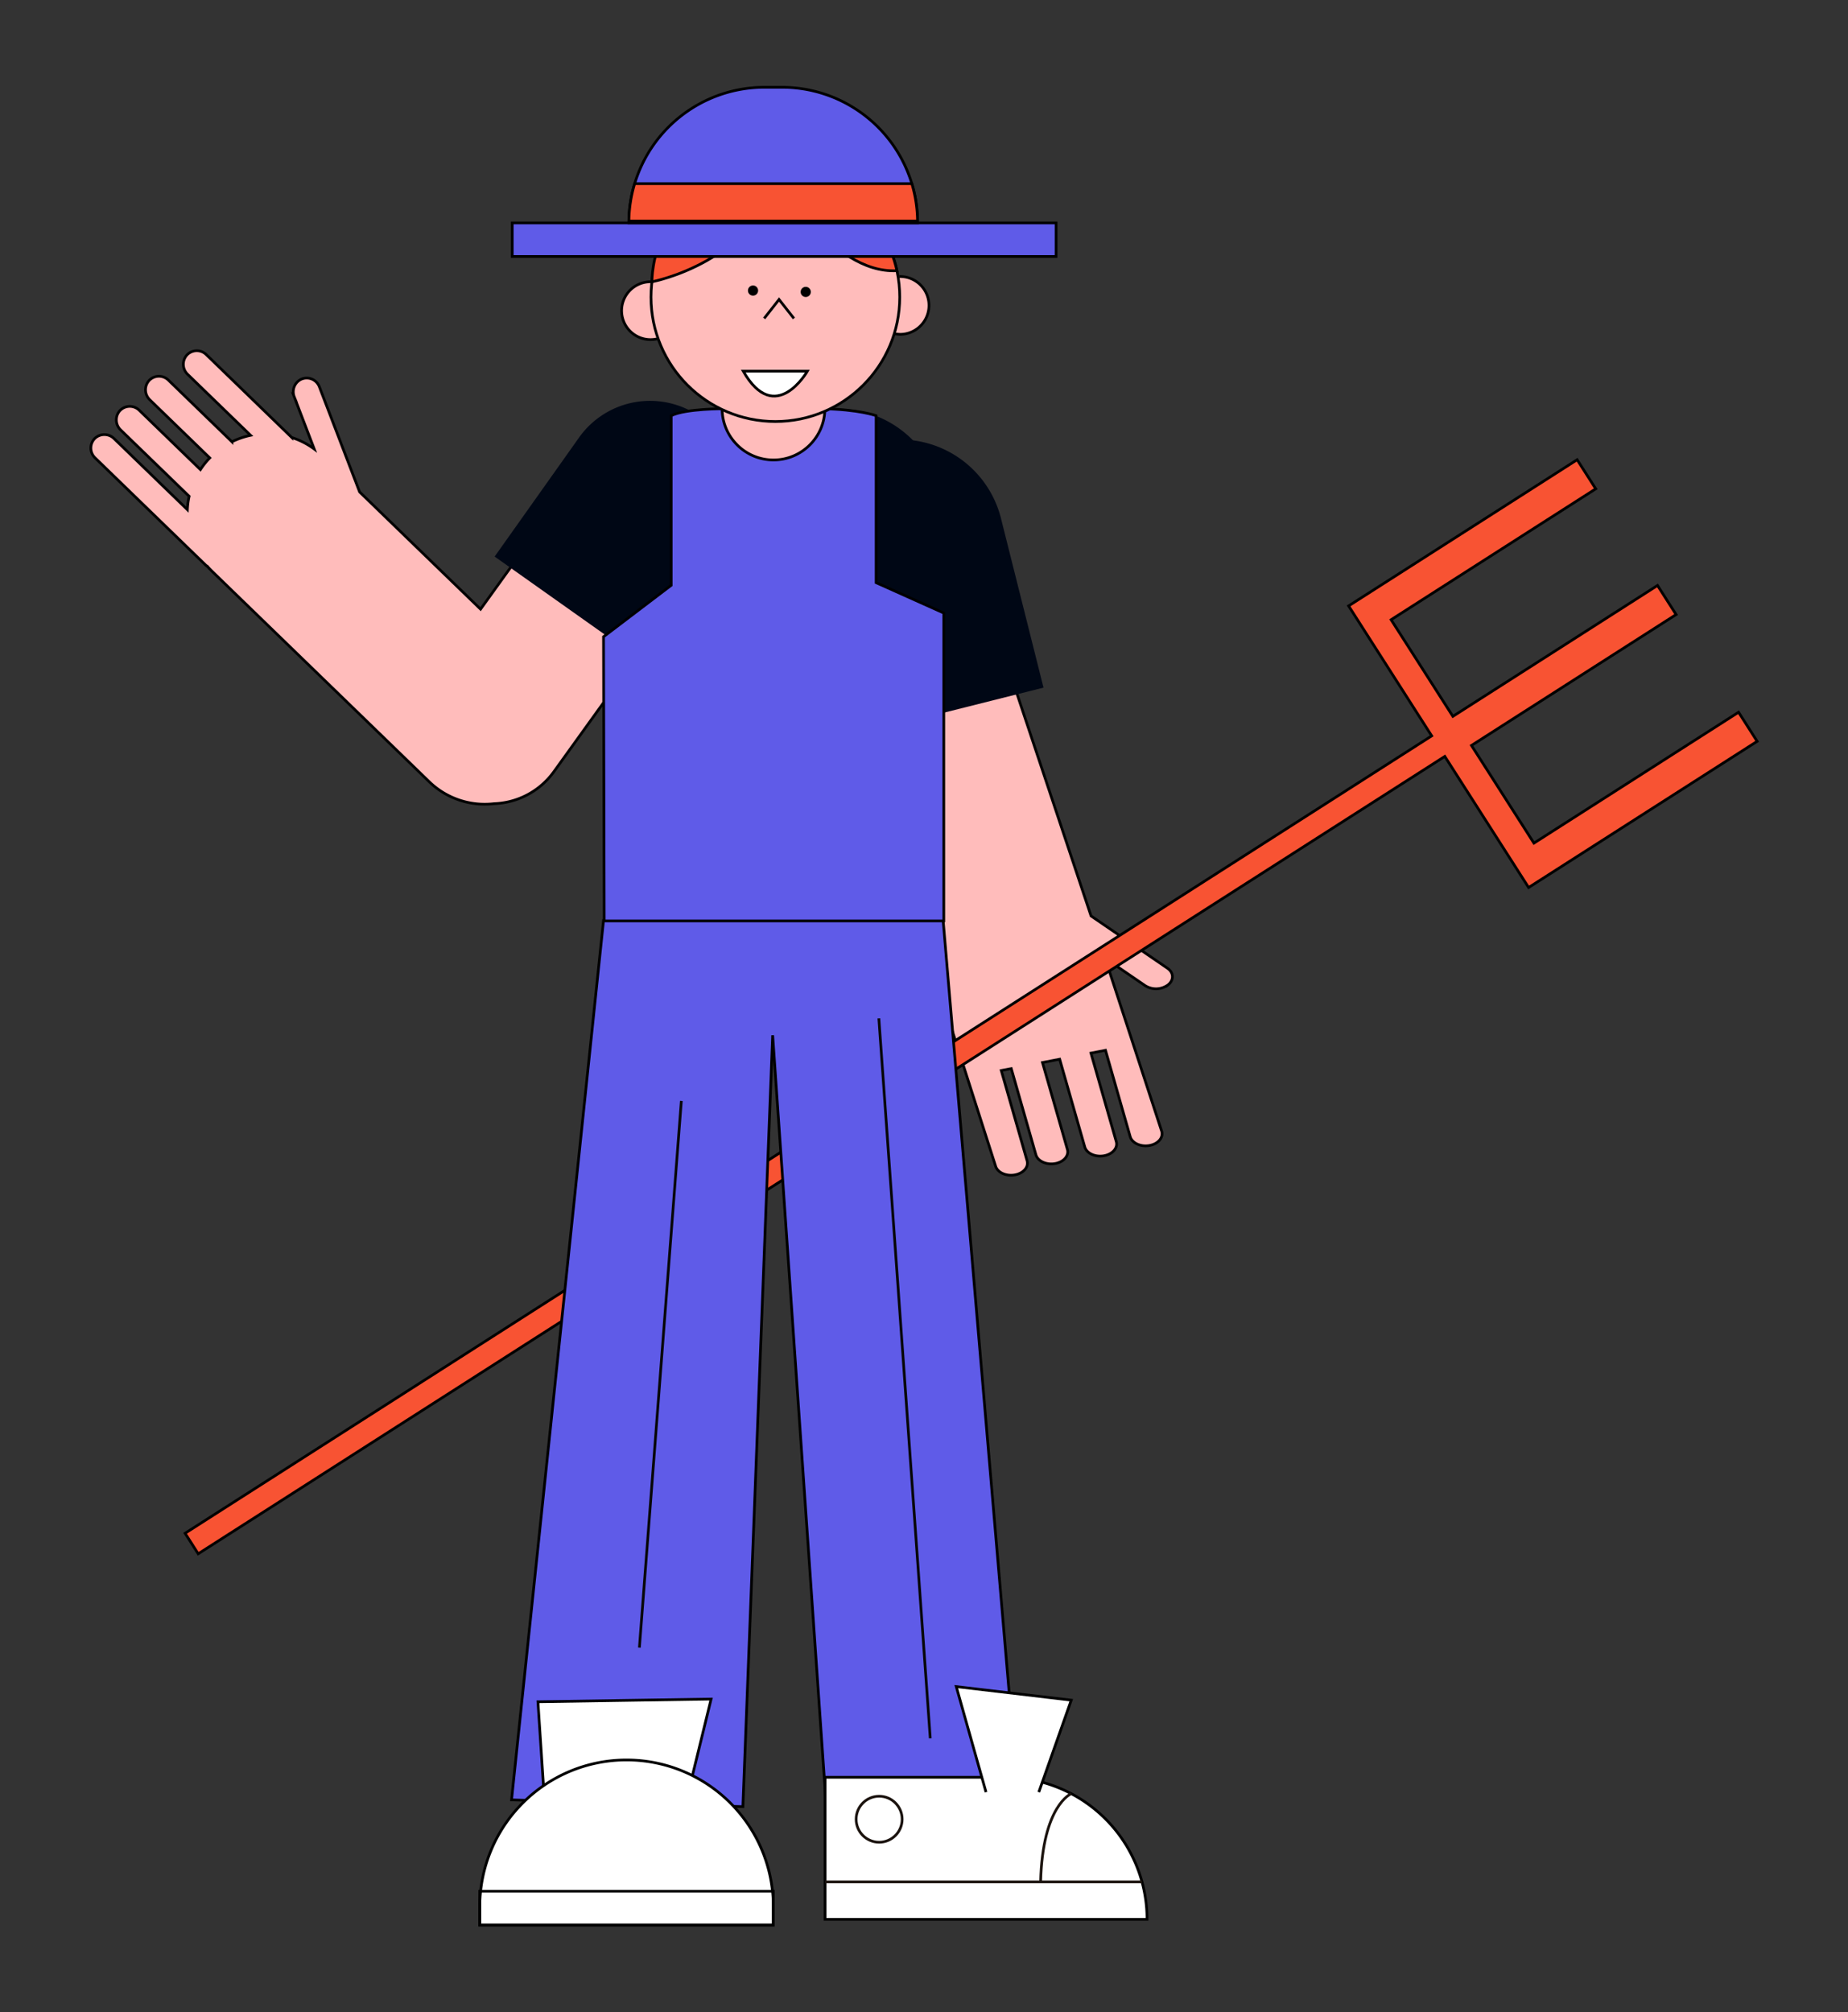 <svg id="Capa_1" data-name="Capa 1" xmlns="http://www.w3.org/2000/svg" viewBox="0 0 1366 1487"><rect x="0" y="0" width="1366" height="1487" fill="#333333" stroke="none"/><title>Mesa de trabajo 18</title><path d="M660.2,246.33a21.75,21.75,0,0,0,5.57.73,21.37,21.37,0,0,0,0-42.73l-1,0" fill="#ffbcbb" stroke="#020202" stroke-miterlimit="10" stroke-width="2"/><path d="M486.43,250.21a21.37,21.37,0,1,1-5.56-42c.34,0,.68,0,1,0" fill="#ffbcbb" stroke="#020202" stroke-miterlimit="10" stroke-width="2"/><path d="M721.91,423.22l84.56,253.61,56.46,38.63c4.76,3.25,4.94,8.78.41,12.35h0a15.08,15.08,0,0,1-16.81.56L816.9,708.1,858.71,836c1.34,4.71-2.78,9.41-9.21,10.49h0c-6.43,1.09-12.73-1.84-14.08-6.54l-18.26-63.85-10.75,2.09,18.71,65.39c1.34,4.7-2.78,9.4-9.21,10.49h0c-6.43,1.08-12.73-1.85-14.08-6.55l-18.55-64.83-12.7,2.47L789,849.35c1.34,4.71-2.78,9.4-9.21,10.49h0c-6.43,1.09-12.73-1.84-14.08-6.55l-18.21-63.67-7.38,1.43,19.07,66.67c1.35,4.7-2.77,9.4-9.2,10.49h0c-6.43,1.09-12.73-1.85-14.08-6.55l-133-415.27Z" fill="#ffbcbb" stroke="#020202" stroke-miterlimit="10" stroke-width="2"/><polygon points="1285.11 526.3 1133.84 623.03 1087.68 550.85 1238.95 454.12 1225.2 432.62 1073.93 529.35 1028.27 457.94 1179.54 361.21 1165.79 339.71 1014.52 436.44 1003.77 443.31 996.86 447.73 1058.28 543.77 136.81 1132.99 146.51 1148.16 1067.97 558.94 1129.92 655.82 1136.84 651.4 1147.59 644.53 1298.86 547.8 1285.11 526.3" fill="#f85333" stroke="#000" stroke-miterlimit="10" stroke-width="2"/><path d="M671.55,324h0a77,77,0,0,1,77,77V530a0,0,0,0,1,0,0h-154a0,0,0,0,1,0,0V401A77,77,0,0,1,671.55,324Z" transform="translate(-83.83 176.6) rotate(-14.11)" fill="#000715"/><polygon points="752.13 1323.01 697.13 680 565.13 630 446.13 680 378.13 1330.01 549.13 1335.01 571.13 765 611.13 1340.01 752.13 1323.01" fill="#5f5be8" stroke="#000" stroke-miterlimit="10" stroke-width="2"/><path d="M524.08,302h95.1A77.95,77.95,0,0,1,697.13,380V680a0,0,0,0,1,0,0h-251a0,0,0,0,1,0,0V380A77.95,77.95,0,0,1,524.08,302Z" fill="#000715"/><path d="M609.85,1313.31h238a0,0,0,0,1,0,0v105a0,0,0,0,1,0,0h-133a105,105,0,0,1-105-105v0A0,0,0,0,1,609.85,1313.31Z" transform="translate(1457.71 2731.61) rotate(-180)" fill="#fff" stroke="#000" stroke-miterlimit="10" stroke-width="2"/><polyline points="767.85 1324.31 791.85 1256.31 706.85 1246.31 728.85 1324.31" fill="#fff" stroke="#000" stroke-miterlimit="10" stroke-width="2"/><line x1="844.16" y1="1390.62" x2="609.85" y2="1390.62" fill="none" stroke="#1b130e" stroke-miterlimit="10" stroke-width="2"/><path d="M791.85,1325.43s-21.28,8.51-22.64,65.19" fill="none" stroke="#1b130e" stroke-miterlimit="10" stroke-width="2"/><circle cx="649.85" cy="1344.31" r="17" fill="none" stroke="#1b130e" stroke-miterlimit="10" stroke-width="2"/><polygon points="404.63 1363.51 397.63 1257.51 525.63 1255.51 501.83 1352.97 404.63 1363.51" fill="#fff" stroke="#000" stroke-miterlimit="10" stroke-width="2"/><path d="M463.13,1300.51h0A108.5,108.5,0,0,1,571.63,1409v13.5a0,0,0,0,1,0,0h-217a0,0,0,0,1,0,0V1409A108.5,108.5,0,0,1,463.13,1300.51Z" fill="#fff" stroke="#000" stroke-miterlimit="10" stroke-width="2"/><rect x="354.63" y="1397.51" width="217" height="25" fill="none" stroke="#000" stroke-miterlimit="10" stroke-width="2"/><line x1="649.63" y1="752.51" x2="687.63" y2="1284.51" fill="#1a6da8" stroke="#070707" stroke-miterlimit="10" stroke-width="2"/><line x1="503.63" y1="813.51" x2="472.63" y2="1217.51" fill="#1a6da8" stroke="#070707" stroke-miterlimit="10" stroke-width="2"/><path d="M152.43,262l63.25,61.29a58.28,58.28,0,0,1,16.59,8.51l-14.75-38.51a10.24,10.24,0,0,1,5-13,10,10,0,0,1,13.53,5.5l29.77,77.73,89.4,86.62,51.11-71a57.05,57.05,0,0,1,79.64-13h0a57.07,57.07,0,0,1,13,79.65L409.45,570.19a56.94,56.94,0,0,1-44.3,23.68,58.87,58.87,0,0,1-47.89-16.22L156.37,421.77c-1-1-2-2-2.91-3.06a9.82,9.82,0,0,1-1.4-1.12L70.19,338.26a10,10,0,0,1,.25-14.61,10.22,10.22,0,0,1,13.91.48l54.16,52.47a59,59,0,0,1,1.29-9.88l-50.6-49a10.23,10.23,0,0,1-.92-13.89,10,10,0,0,1,14.59-.72L148.14,347a59.15,59.15,0,0,1,6.91-8.63l-44.28-42.9a10.23,10.23,0,0,1-.92-13.89,10,10,0,0,1,14.59-.72l47,45.57a58.81,58.81,0,0,1,13.79-4.75l-46.51-45.05a10.24,10.24,0,0,1-.91-13.89A10,10,0,0,1,152.43,262Z" fill="#ffbcbb" stroke="#020202" stroke-miterlimit="10" stroke-width="2"/><path d="M528.11,404.47l-57.48,81.14-105-74.34L428,323.35A64.3,64.3,0,0,1,517.6,308h0a63.93,63.93,0,0,1,22.84,29.34" fill="#000715"/><path d="M496.12,307.17V432.51l-50,38,.5,210h251V453l-50-22.44V307.17s-12.46-4.66-40.23-5.16H536.07S506.61,301.84,496.12,307.17Z" fill="#5f5be8" stroke="#000" stroke-miterlimit="10" stroke-width="2"/><circle cx="571.74" cy="301.91" r="37.98" fill="#ffbcbb" stroke="#020202" stroke-miterlimit="10" stroke-width="2"/><circle cx="573.13" cy="219.54" r="91.93" fill="#ffbcbb" stroke="#020202" stroke-miterlimit="10" stroke-width="2"/><circle cx="556.62" cy="214.71" r="3.76"/><circle cx="595.58" cy="215.71" r="3.76"/><path d="M549.38,274.28H596.8S573.09,315.68,549.38,274.28Z" fill="#fff" stroke="#000" stroke-miterlimit="10" stroke-width="2"/><polyline points="564.85 235.31 575.85 221.31 586.85 235.31" fill="none" stroke="#000" stroke-miterlimit="10" stroke-width="2"/><path d="M481.88,208.24s77.75-14.73,90.75-80.73c0,0,40.7,75.09,90.35,72.54,0,0-13.9-77.54-98.13-72.54S481.88,208.24,481.88,208.24Z" fill="#f85333" stroke="#000" stroke-miterlimit="10" stroke-width="2"/><rect x="378.63" y="164.73" width="402" height="24.79" fill="#5f5be8" stroke="#000" stroke-miterlimit="10" stroke-width="2"/><path d="M678.24,164.72H464.85c0-.46,0-.94,0-1.41A100.24,100.24,0,0,1,565.08,64.49H578a100.26,100.26,0,0,1,96,71.21,99,99,0,0,1,4.26,27.61C678.24,163.78,678.24,164.26,678.24,164.72Z" fill="#5f5be8" stroke="#000" stroke-miterlimit="10" stroke-width="2"/><path d="M678.22,163.31H464.87a99,99,0,0,1,4.26-27.61H674A99,99,0,0,1,678.22,163.31Z" fill="#f85333" stroke="#000" stroke-miterlimit="10" stroke-width="2"/></svg>